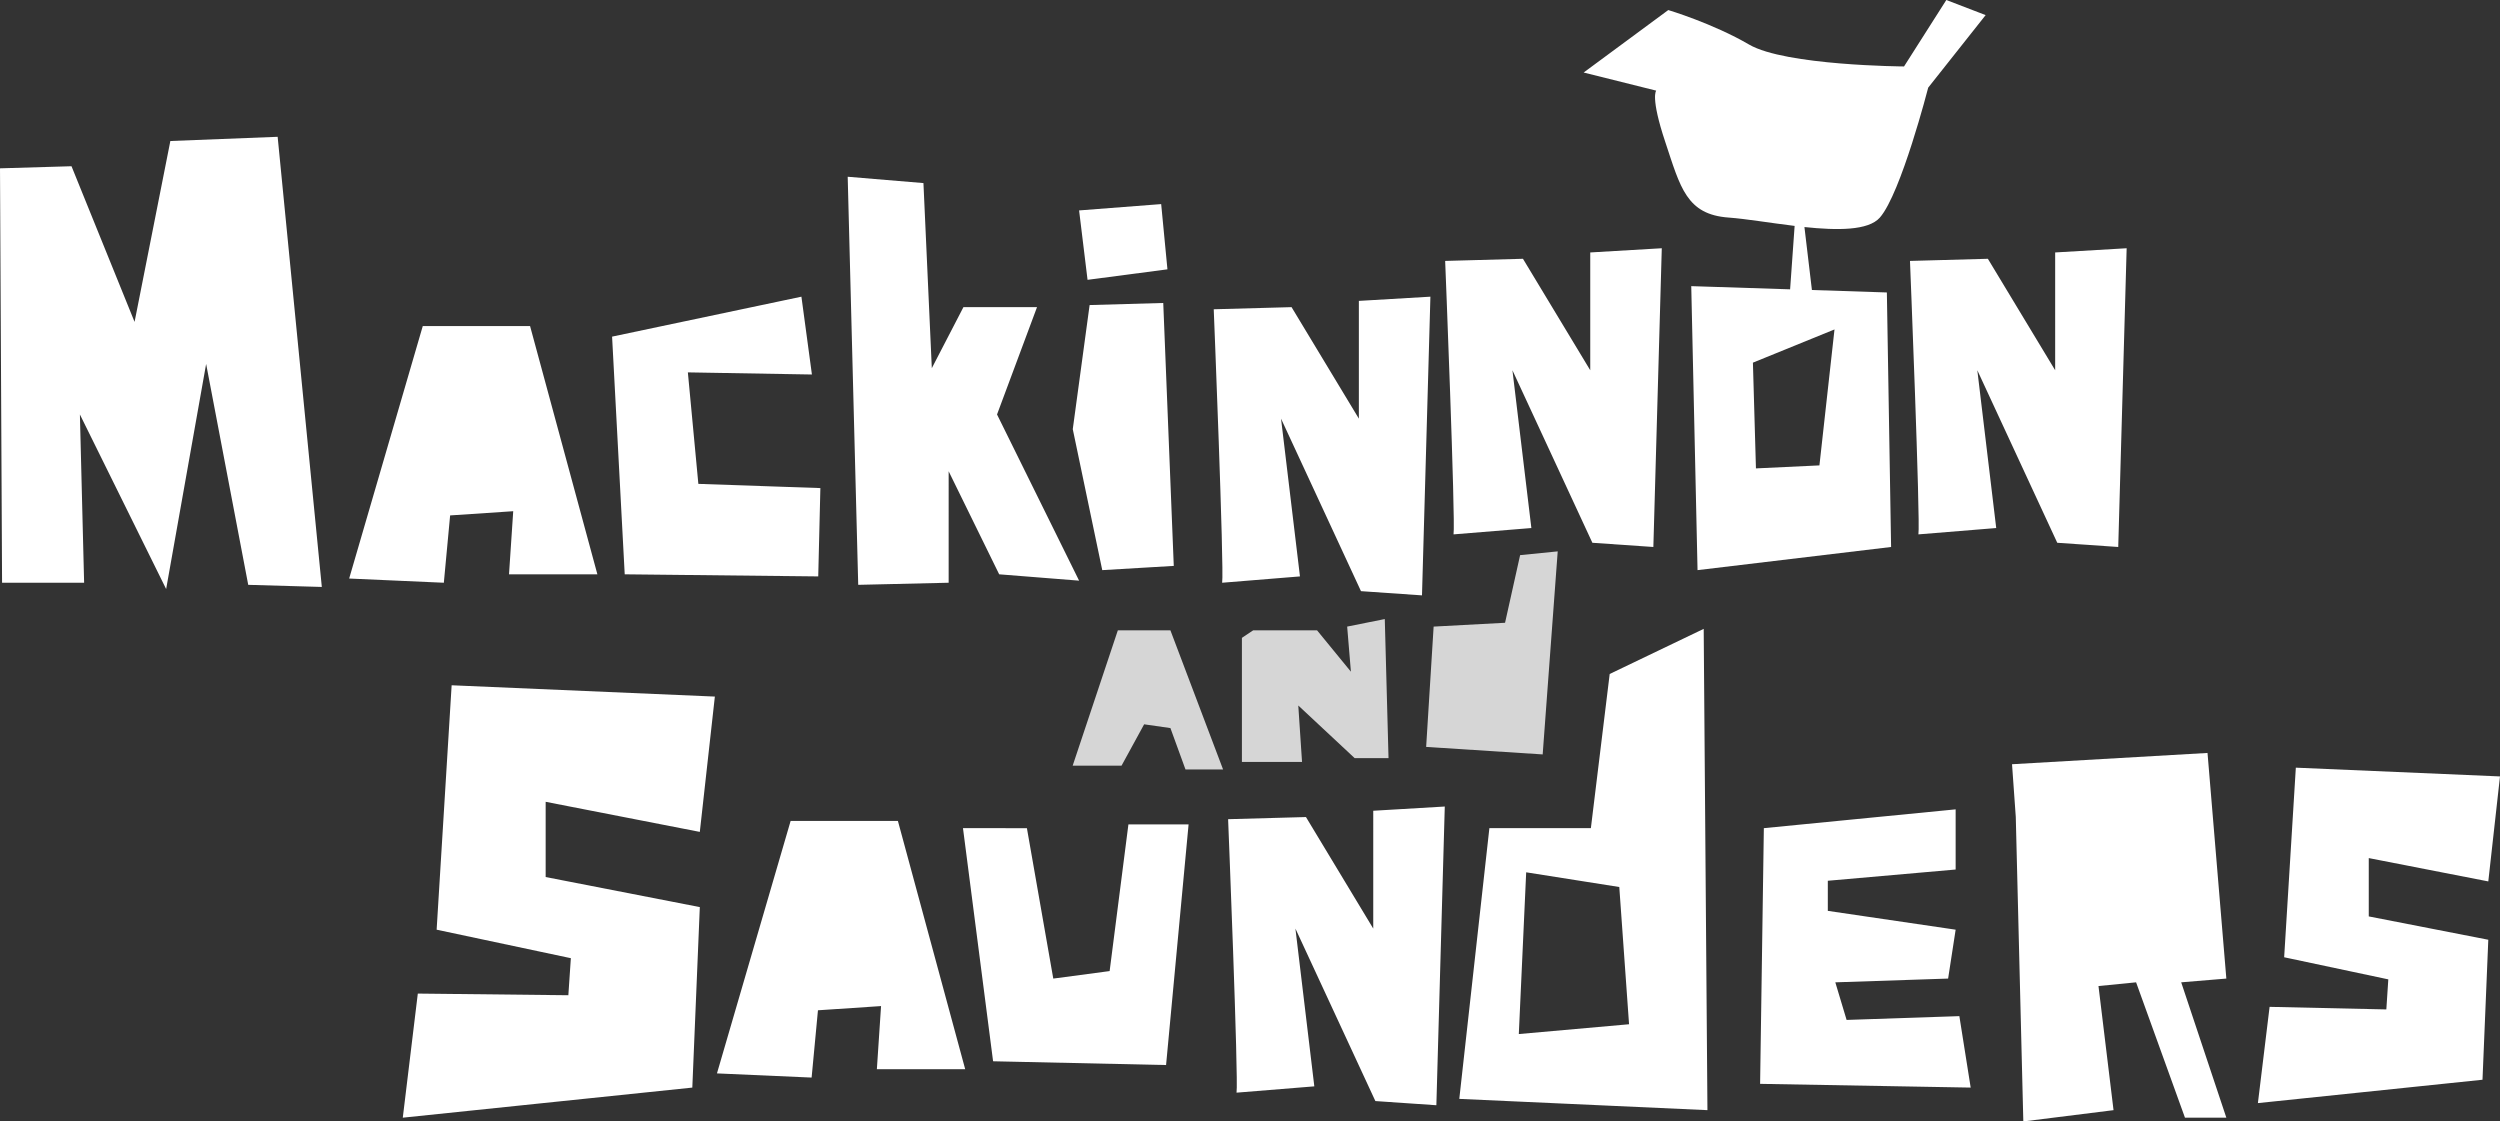 <svg xmlns="http://www.w3.org/2000/svg" width="256.389" height="115.01"><rect width="100%" height="100%" fill="#333333" stroke="none"/><path d="M120.033 64.646h-5.393l-4.631 13.876h5.012l2.317-4.24 2.695.386 1.545 4.244h3.855l-5.4-14.266m21.984-1.159l-3.858.773.384 4.625-3.47-4.239h-6.556l-1.153.769v12.723h6.166l-.384-5.785 5.782 5.399h3.473l-.384-14.265m17.735-6.941l-3.856.386-1.544 6.936-7.325.392-.767 12.339 11.95.769 1.542-20.822" opacity=".8" fill="#FFF"/><path fill="#FFF" d="M0 17.263l.212 42.5h8.415l-.433-17.257 8.845 17.903 4.101-23.084 4.317 22.653 7.547.216-4.53-46.165-11.003.431-3.67 18.551-6.468-15.964zm62.773 17.26l1.295 24.376 19.847.215.219-9.059-12.514-.432-1.076-11.434 12.723.218-1.077-7.981zm24.163-16.396l1.079 41.851 9.275-.215V48.332l5.181 10.567 8.196.65-8.416-17.043 4.101-11.007h-7.547l-3.242 6.259-.859-18.982zM61.265 58.899l-6.903-25.457H43.357l-7.549 25.89 9.71.431.645-6.904 6.471-.432-.432 6.472zm50.481-27.614l7.552-.214 1.079 26.965-7.334.434-3.024-14.456zm-1.079-9.705l8.418-.649.642 6.691-8.193 1.076zm14.671 38.183c.216-1.293-.863-28.046-.863-28.046l7.981-.218 6.903 11.435V30.858l7.337-.432-.863 30.632-6.257-.432-8.199-17.692 1.941 16.18-7.98.649zm23.73-4.96c.212-1.295-.859-28.044-.859-28.044l7.979-.219 6.901 11.432V25.89l7.336-.431-.864 30.637-6.254-.431-8.199-17.693 1.942 16.181-7.982.65zm47.675 0c.213-1.295-.864-28.044-.864-28.044l7.988-.219 6.902 11.432V25.89l7.331-.431-.863 30.637-6.254-.431-8.198-17.693 1.938 16.181-7.98.65z"/><path fill="#FFF" d="M186.592 47.729l-6.51.308-.311-10.845 8.367-3.406-1.546 13.943zm6.199-25.416c2.169-2.478 4.957-13.325 4.957-13.325l5.891-7.439L199.606 0l-4.337 6.815s-12.165-.077-15.887-2.244c-3.718-2.172-8.292-3.54-8.292-3.54l-8.678 6.406 7.443 1.858s-.622.621.93 5.271c1.545 4.649 2.169 7.44 6.507 7.747 1.745.128 4.252.551 6.757.855l-.463 6.504-10.138-.327.645 29.125 19.85-2.374-.434-26.103-7.687-.252-.767-6.456c3.366.351 6.554.377 7.736-.972m-93.805 87.338l-6.901-25.459H81.083l-7.555 25.891 9.708.428.65-6.901 6.471-.431-.429 6.472zm27.828 2.407c.212-1.296-.864-28.046-.864-28.046l7.984-.219 6.901 11.437V83.147l7.335-.433-.863 30.634-6.255-.428-8.2-17.691 1.939 16.182-7.977.647zm-68.526-9.991l-15.439-.17-1.541 12.727 29.693-3.086.769-18.51-15.809-3.084v-7.715l15.809 3.086 1.543-13.878-26.994-1.159-1.539 25.066 13.765 2.923zm186.445 1.455l-11.973-.264-1.2 9.871 23.034-2.396.595-14.356-12.259-2.394v-5.982l12.259 2.393 1.2-10.767-20.938-.898-1.197 19.444 10.681 2.267zM98.759 84.933l3.088 23.907 17.74.386 2.309-24.679h-6.171l-1.926 15.042-5.78.769-2.704-15.425zm82.133 0l-.383 26.222 21.595.383-1.161-7.328-11.564.389-1.158-3.856 11.569-.385.772-5.014-13.11-1.93v-3.087l13.11-1.153v-6.17zm25.837-1.157l.774 31.234 9.252-1.157-1.544-12.729 3.857-.381 5.013 13.881h4.243l-4.63-13.881 4.63-.385-1.931-23.139-20.048 1.157zm-50.966 22.271l.756-16.587 9.548 1.508 1.002 14.075-11.306 1.004zm18.961-41.554l-9.641 4.627-1.93 15.812h-10.408l-3.086 27.764 25.449 1.156-.384-49.359z"/></svg>